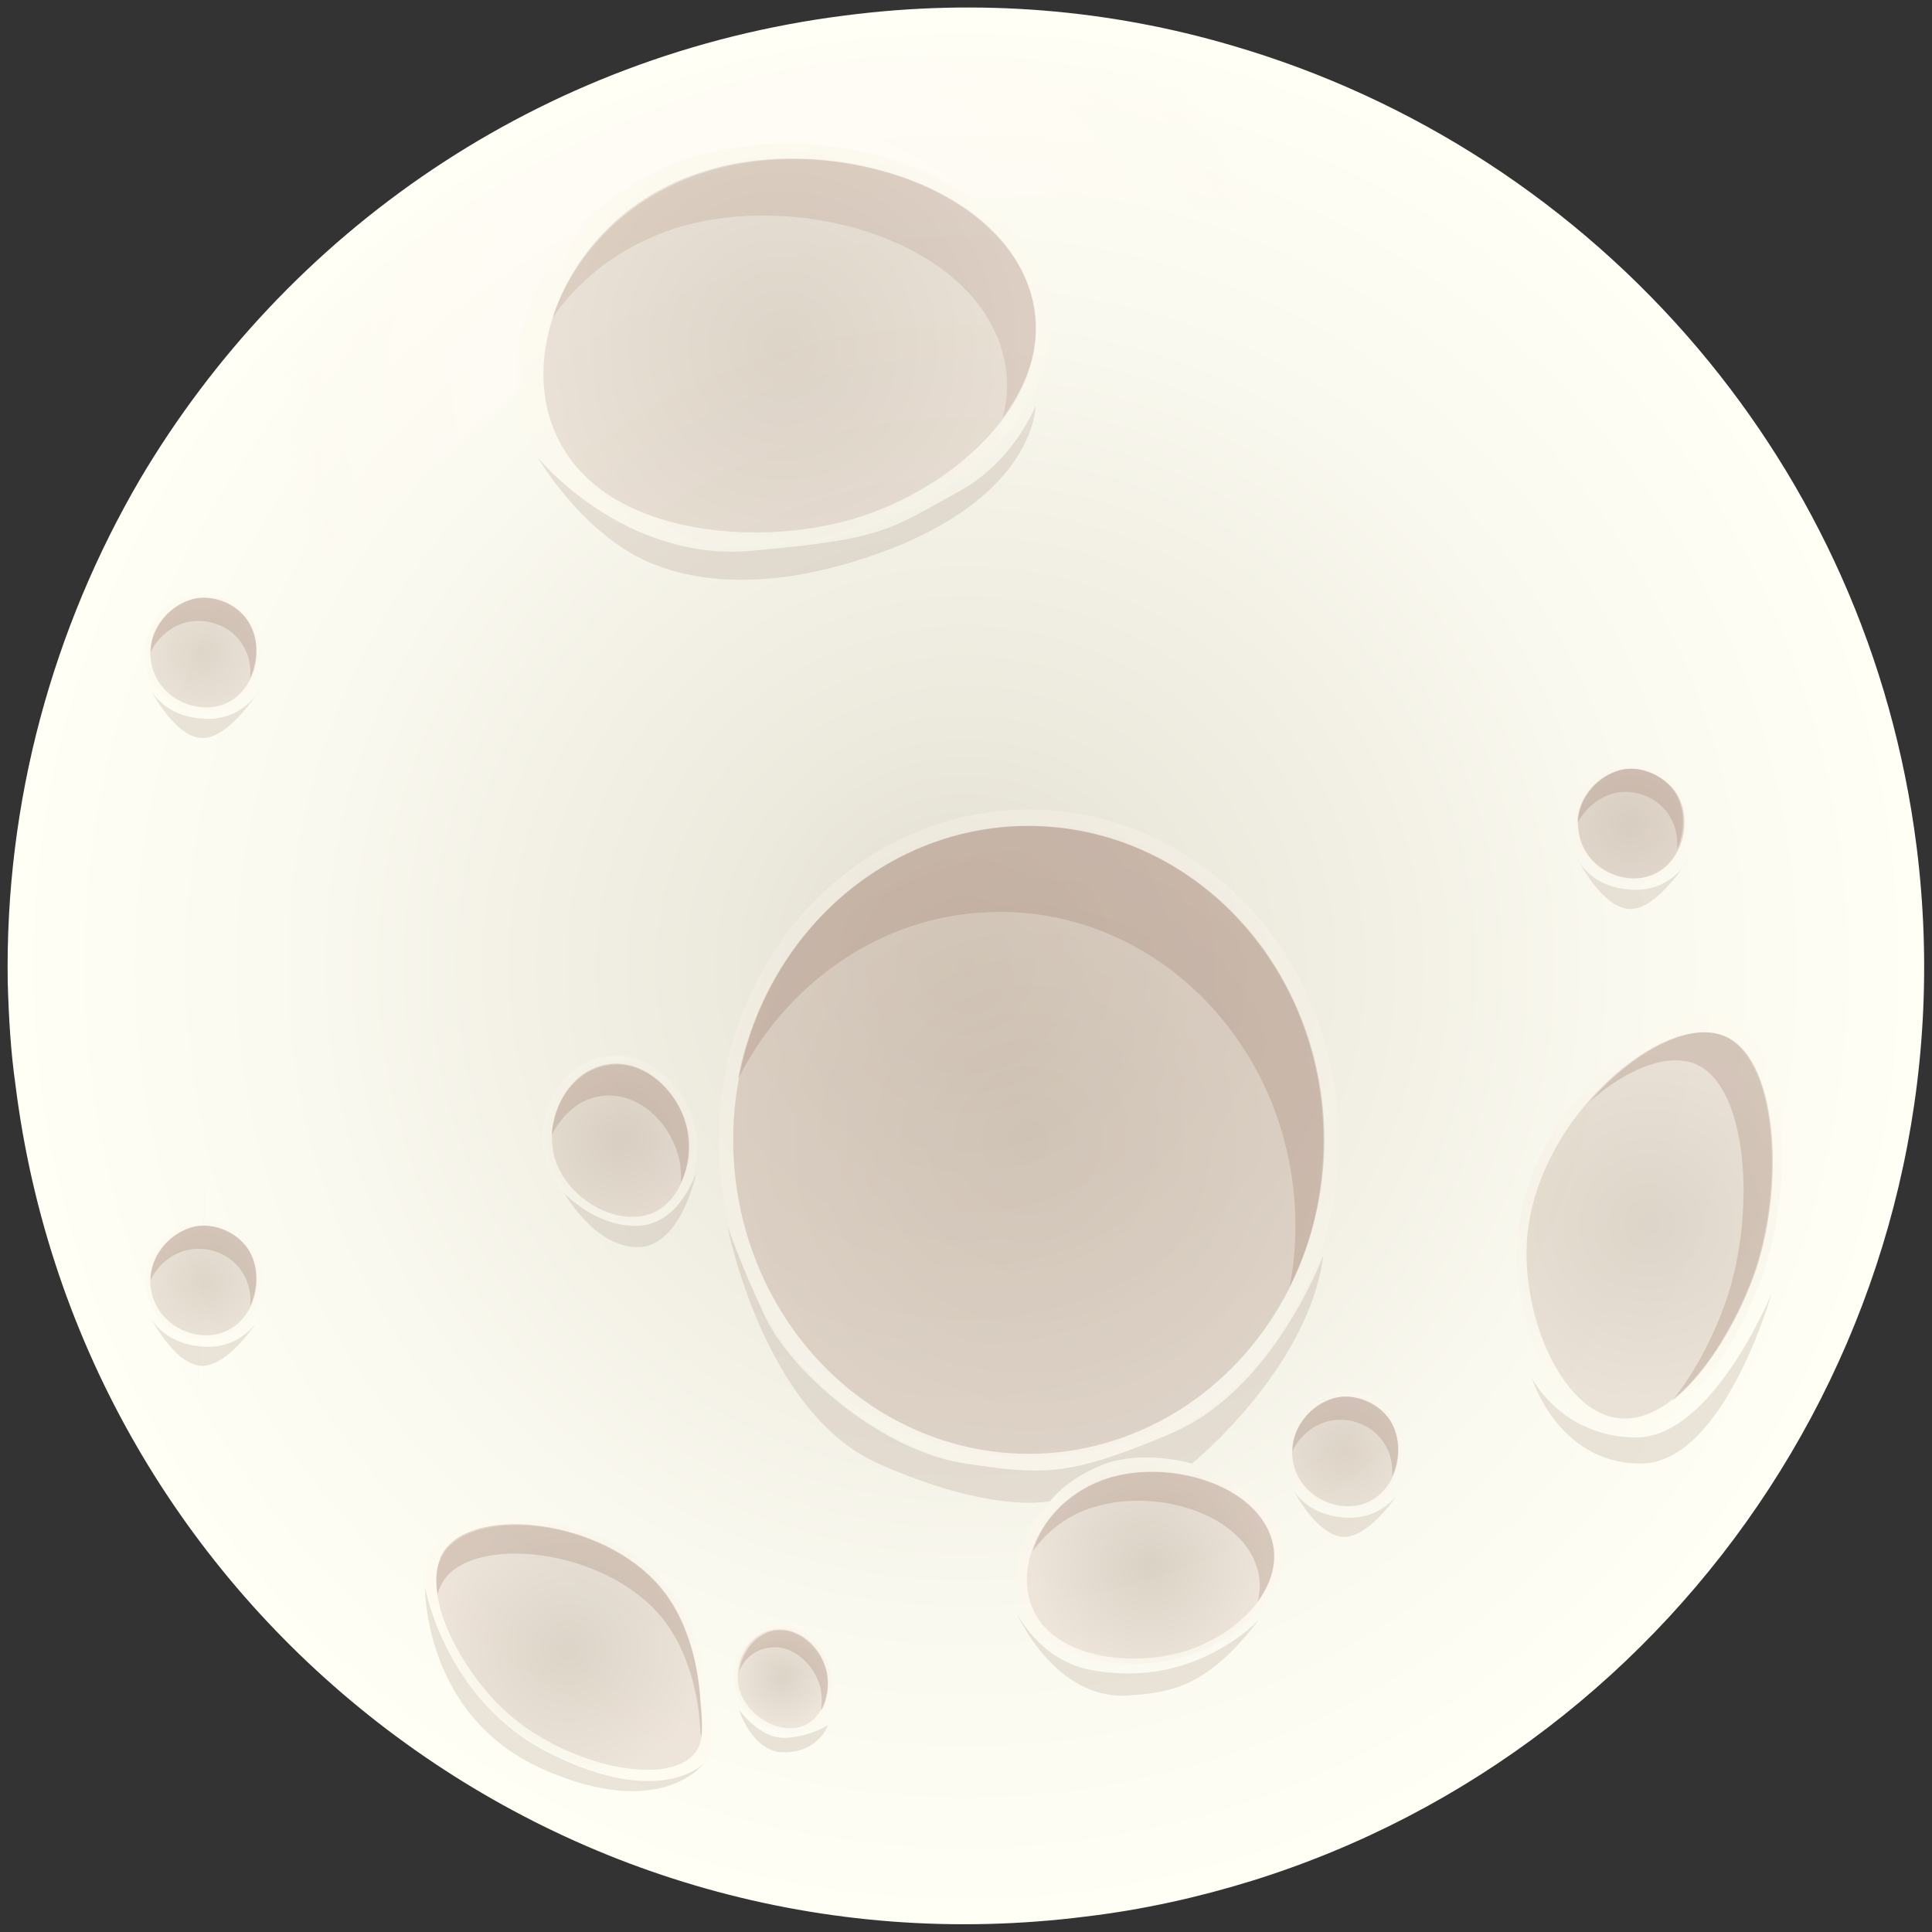<?xml version="1.0" encoding="utf-8"?>
<!-- Generator: Adobe Illustrator 19.0.0, SVG Export Plug-In . SVG Version: 6.00 Build 0)  -->
<svg version="1.1" id="Calque_1" xmlns="http://www.w3.org/2000/svg" xmlns:xlink="http://www.w3.org/1999/xlink" x="0px" y="0px"
	 viewBox="0 0 200 200" style="enable-background:new 0 0 200 200;" xml:space="preserve" height="150px" width="150px">
<rect x="0" y="0" width="200" height="200" fill="#333333" stroke="none"/>
<style type="text/css">
	.st0{fill:url(#XMLID_2_);}
	.st1{opacity:0.29;fill:url(#XMLID_3_);}
	.st2{opacity:0.26;fill:#967565;}
	.st3{opacity:0.45;fill:url(#XMLID_4_);}
	.st4{opacity:0.29;fill:url(#XMLID_5_);}
	.st5{fill:url(#XMLID_6_);}
	.st6{fill:url(#XMLID_7_);}
	.st7{fill:url(#XMLID_8_);}
	.st8{opacity:0.29;fill:url(#XMLID_9_);}
	.st9{opacity:0.45;fill:url(#XMLID_10_);}
	.st10{opacity:0.26;}
	.st11{fill:#967565;}
	.st12{opacity:0.29;fill:url(#XMLID_11_);}
	.st13{opacity:0.29;fill:url(#XMLID_12_);}
	.st14{opacity:0.38;fill:url(#XMLID_13_);}
	.st15{opacity:0.19;fill:#967565;}
	.st16{opacity:0.29;fill:url(#XMLID_14_);}
	.st17{opacity:0.29;fill:url(#XMLID_15_);}
	.st18{opacity:0.29;fill:url(#XMLID_16_);}
</style>
<g>
	
		<radialGradient id="XMLID_2_" cx="100" cy="100" r="99.194" gradientTransform="matrix(4.489659e-11 1 -1 4.489659e-11 200 0)" gradientUnits="userSpaceOnUse">
		<stop  offset="0" style="stop-color:#E1DDD0"/>
		<stop  offset="0.246" style="stop-color:#ECE9DD"/>
		<stop  offset="0.682" style="stop-color:#FAF9EF"/>
		<stop  offset="1" style="stop-color:#FFFFF5"/>
	</radialGradient>
	<path id="XMLID_4150_" class="st0" d="M112.4,198.4c5.9-0.7,11.7-2,17.2-3.7c45-14,74.9-58.7,68.8-107.1
		c-2.5-19.7-10.6-37.3-22.6-51.5c-12.6-14.9-29.4-25.9-48.3-31.4c-12.6-3.7-26.1-4.9-40-3.1c-31.7,4-57.9,22.5-73,48
		C5.5,65,0.5,82.9,0.8,101.7c0.1,3.5,0.3,7.1,0.8,10.6C8.4,166.7,58,205.3,112.4,198.4z"/>
	
		<radialGradient id="XMLID_3_" cx="118.046" cy="93.516" r="33.179" gradientTransform="matrix(4.489659e-11 1 -1 4.489659e-11 200 0)" gradientUnits="userSpaceOnUse">
		<stop  offset="0" style="stop-color:#D3CEBF"/>
		<stop  offset="1" style="stop-color:#FFF7EE"/>
	</radialGradient>
	<ellipse id="XMLID_4149_" class="st1" cx="106.5" cy="118" rx="32.1" ry="34.2"/>
	<ellipse id="XMLID_4148_" class="st2" cx="106.5" cy="118" rx="30.6" ry="32.5"/>
	<g id="XMLID_4146_">
		<path id="XMLID_4147_" class="st2" d="M103.5,94.4c16.9,0,30.6,14.6,30.6,32.5c0,2.2-0.2,4.3-0.6,6.3c2.3-4.5,3.5-9.7,3.5-15.2
			c0-18-13.7-32.5-30.6-32.5c-14.8,0-27.2,11.3-30,26.2C81.6,101.4,91.8,94.4,103.5,94.4z"/>
	</g>
	<path id="XMLID_4139_" class="st2" d="M106.4,29.5c4,10.6-7,21.2-18.7,24.4c-8.9,2.4-21.4,1.5-27.5-5c-8.7-9.1-2.4-26.4,12.9-31.1
		C85.3,13.9,102.4,18.8,106.4,29.5z"/>
	<g id="XMLID_4137_">
		<path id="XMLID_4138_" class="st2" d="M70,23.6c12.4-3.8,29.4,1,33.4,11.7c1,2.7,1.1,5.3,0.4,7.9c3.1-4.1,4.4-8.9,2.6-13.8
			c-4-10.7-21.1-15.5-33.4-11.7c-8.2,2.5-13.7,8.6-15.8,15.2C60,28.8,64.4,25.4,70,23.6z"/>
	</g>
	<path id="XMLID_4136_" class="st2" d="M131.5,158.9c2,5.3-3.5,10.6-9.4,12.2c-4.5,1.2-10.7,0.7-13.8-2.5
		c-4.4-4.5-1.2-13.2,6.4-15.6C121,151.1,129.5,153.5,131.5,158.9z"/>
	
		<radialGradient id="XMLID_4_" cx="161.918" cy="80.974" r="12.212" gradientTransform="matrix(4.489659e-11 1 -1 4.489659e-11 200 0)" gradientUnits="userSpaceOnUse">
		<stop  offset="0" style="stop-color:#D3CEBF"/>
		<stop  offset="1" style="stop-color:#FFF7EE"/>
	</radialGradient>
	<path id="XMLID_4135_" class="st3" d="M132.4,158.5c2.2,5.7-3.8,11.4-10.1,13.1c-4.8,1.3-11.5,0.8-14.9-2.7
		c-4.7-4.9-1.3-14.3,6.9-16.8C121,150.1,130.2,152.8,132.4,158.5z"/>
	<g id="XMLID_4133_">
		<path id="XMLID_4134_" class="st2" d="M113.3,156c6.2-1.9,14.7,0.5,16.7,5.9c0.5,1.3,0.5,2.7,0.2,3.9c1.5-2.1,2.2-4.5,1.3-6.9
			c-2-5.3-10.5-7.8-16.7-5.9c-4.1,1.3-6.9,4.3-7.9,7.6C108.3,158.6,110.5,156.8,113.3,156z"/>
	</g>
	<path id="XMLID_4127_" class="st2" d="M181.7,131.4c3-9.1,2.2-22.1-3.4-24.2c-6.2-2.4-19.1,8.4-20.2,20.8c-0.7,8,3.5,18.1,9.4,18.8
		C173.8,147.6,179.6,137.7,181.7,131.4z"/>
	
		<radialGradient id="XMLID_5_" cx="126.705" cy="29.28" r="18.168" gradientTransform="matrix(4.489659e-11 1 -1 4.489659e-11 200 0)" gradientUnits="userSpaceOnUse">
		<stop  offset="0" style="stop-color:#D3CEBF"/>
		<stop  offset="1" style="stop-color:#FFF7EE"/>
	</radialGradient>
	<path id="XMLID_4126_" class="st4" d="M182.6,131.6c3.3-9.9,2.3-23.9-3.6-26.2c-6.7-2.6-20.7,9.1-21.9,22.6
		c-0.7,8.7,3.8,19.6,10.2,20.4C174.1,149.2,180.3,138.4,182.6,131.6z"/>
	<g id="XMLID_4121_">
		<path id="XMLID_4122_" class="st2" d="M175.4,110.1c5.5,2.1,6.4,15.1,3.4,24.2c-1.1,3.3-3.1,7.5-5.7,10.7c4-3.1,7.2-9.2,8.7-13.6
			c3-9.1,2.2-22.1-3.4-24.2c-3.6-1.4-9.4,1.7-13.9,6.9C168.3,110.7,172.5,109,175.4,110.1z"/>
	</g>
	
		<radialGradient id="XMLID_6_" cx="133.119" cy="179.21" r="12.366" gradientTransform="matrix(4.489659e-11 1 -1 4.489659e-11 200 0)" gradientUnits="userSpaceOnUse">
		<stop  offset="0" style="stop-color:#BBCEE1"/>
		<stop  offset="1" style="stop-color:#E1F7FC"/>
	</radialGradient>
	<path id="XMLID_4119_" class="st5" d="M21.5,115.6c-0.4,11.7-0.9,23.3-1.3,35"/>
	
		<radialGradient id="XMLID_7_" cx="114.674" cy="184.071" r="0" gradientTransform="matrix(4.489659e-11 1 -1 4.489659e-11 200 0)" gradientUnits="userSpaceOnUse">
		<stop  offset="0" style="stop-color:#BBCEE1"/>
		<stop  offset="1" style="stop-color:#E1F7FC"/>
	</radialGradient>
	<path id="XMLID_4120_" class="st6" d="M15.9,114.7"/>
	
		<radialGradient id="XMLID_8_" cx="40.405" cy="118.521" r="55.133" gradientTransform="matrix(4.489659e-11 1 -1 4.489659e-11 200 0)" gradientUnits="userSpaceOnUse">
		<stop  offset="0" style="stop-color:#FFFFFF"/>
		<stop  offset="1" style="stop-color:#FFF7EE;stop-opacity:0"/>
	</radialGradient>
	<path id="XMLID_4123_" class="st7" d="M150.2,20.5c0,0-39.5-24.6-78.9-10.5S21.5,49.3,21.5,49.3s-9.8,17-9.8,24.1
		c0,7.1,13.5-8.3,25.2-18.3c4-3.4,10.3-8.4,17.4-14.8c-2.8-14.2,19-35.5,46.4-19.8c6.5-0.5,10.3-0.2,17,0.5
		C160.2,25.5,150.2,20.5,150.2,20.5z"/>
	
		<radialGradient id="XMLID_9_" cx="35.759" cy="118.964" r="24.524" gradientTransform="matrix(4.489659e-11 1 -1 4.489659e-11 200 0)" gradientUnits="userSpaceOnUse">
		<stop  offset="0" style="stop-color:#D3CEBF"/>
		<stop  offset="1" style="stop-color:#FFF7EE"/>
	</radialGradient>
	<path id="XMLID_4124_" class="st8" d="M107.8,29c4.3,11.5-7.6,22.9-20.3,26.4c-9.7,2.6-23.2,1.6-29.8-5.4
		c-9.4-9.9-2.6-28.6,13.9-33.7C85,12.1,103.4,17.4,107.8,29z"/>
	<path id="XMLID_4125_" class="st2" d="M85.5,172.7c0.6,2.2-0.2,5-2.2,5.9c-2.6,1.2-6.5-1.2-6.9-4.4c-0.3-2.3,1.1-5.1,3.7-5.5
		C82.7,168.3,84.9,170.5,85.5,172.7z"/>
	
		<radialGradient id="XMLID_10_" cx="173.755" cy="118.984" r="5.367" gradientTransform="matrix(4.489659e-11 1 -1 4.489659e-11 200 0)" gradientUnits="userSpaceOnUse">
		<stop  offset="0" style="stop-color:#D3CEBF"/>
		<stop  offset="1" style="stop-color:#FFF7EE"/>
	</radialGradient>
	<path id="XMLID_4140_" class="st9" d="M85.9,172.6c0.7,2.4-0.2,5.5-2.4,6.5c-2.8,1.3-7.1-1.3-7.5-4.8c-0.3-2.5,1.2-5.6,4-6.1
		C82.8,167.7,85.2,170.2,85.9,172.6z"/>
	<g id="XMLID_4141_" class="st10">
		<path id="XMLID_4142_" class="st11" d="M79.5,170.6c2.6-0.5,4.8,1.8,5.4,4c0.2,0.8,0.2,1.6,0.1,2.5c0.7-1.2,0.9-2.9,0.5-4.3
			c-0.6-2.2-2.8-4.4-5.4-4c-2,0.4-3.3,2.3-3.6,4.2C77.1,171.7,78.1,170.8,79.5,170.6z"/>
	</g>
	<path id="XMLID_4143_" class="st2" d="M71,116.4c0.9,3.4-0.3,7.7-3.3,9.1c-3.9,1.8-9.9-1.8-10.5-6.7c-0.5-3.5,1.7-7.8,5.6-8.5
		C66.7,109.6,70.1,113,71,116.4z"/>
	
		<radialGradient id="XMLID_11_" cx="118.059" cy="135.862" r="8.419" gradientTransform="matrix(4.489659e-11 1 -1 4.489659e-11 200 0)" gradientUnits="userSpaceOnUse">
		<stop  offset="0" style="stop-color:#D3CEBF"/>
		<stop  offset="1" style="stop-color:#FFF7EE"/>
	</radialGradient>
	<path id="XMLID_4144_" class="st12" d="M71.8,116.2c1.1,3.8-0.4,8.6-3.8,10.2c-4.4,2-11.1-2-11.8-7.5c-0.5-3.9,1.9-8.7,6.3-9.5
		C67,108.5,70.7,112.4,71.8,116.2z"/>
	<path id="XMLID_4145_" class="st2" d="M144,147.2c1.7,2.9,0.5,7.4-2.9,8.5c-2.9,0.9-6.5-0.9-7.2-4.2c-0.8-3.4,1.9-6.5,4.9-6.9
		C140.9,144.4,143,145.5,144,147.2z"/>
	
		<radialGradient id="XMLID_12_" cx="150.357" cy="60.84" r="6.178" gradientTransform="matrix(4.489659e-11 1 -1 4.489659e-11 200 0)" gradientUnits="userSpaceOnUse">
		<stop  offset="0" style="stop-color:#D3CEBF"/>
		<stop  offset="1" style="stop-color:#FFF7EE"/>
	</radialGradient>
	<path id="XMLID_4151_" class="st13" d="M144.4,146.9c1.9,3.2,0.5,8.2-3.2,9.4c-3.2,1-7.1-1-7.9-4.6c-0.8-3.7,2-7.3,5.4-7.7
		C140.9,143.8,143.2,145,144.4,146.9z"/>
	<g id="XMLID_4152_">
		<path id="XMLID_4153_" class="st2" d="M138.2,147c2.1-0.2,4.2,0.8,5.2,2.6c0.6,1,0.8,2.1,0.7,3.3c0.8-1.8,0.9-4-0.1-5.7
			c-1-1.7-3.2-2.8-5.2-2.6c-2.6,0.3-5,2.8-5,5.6C134.6,148.5,136.3,147.2,138.2,147z"/>
	</g>
	<g id="XMLID_4154_" class="st10">
		<path id="XMLID_4155_" class="st11" d="M62,113.5c4-0.7,7.3,2.7,8.2,6.1c0.3,0.9,0.3,1.9,0.3,2.8c0.9-1.8,1.1-4.1,0.5-6.1
			c-0.9-3.3-4.3-6.8-8.2-6.1c-3.5,0.6-5.5,4.1-5.7,7.3C58.1,115.6,59.7,113.9,62,113.5z"/>
	</g>
	<path id="XMLID_4156_" class="st2" d="M68.3,164.3c3.6,4.2,4.1,10.1,4.2,11.8c0.2,2.8,0.4,4.2-0.6,5.4c-2.8,3.5-13.1,1.4-19.4-4.2
		c-4.9-4.4-9.2-12.7-6.5-16.6C49.3,155.9,62.4,157.3,68.3,164.3z"/>
	
		<radialGradient id="XMLID_13_" cx="170.776" cy="141.206" r="14.242" gradientTransform="matrix(4.489659e-11 1 -1 4.489659e-11 200 0)" gradientUnits="userSpaceOnUse">
		<stop  offset="0" style="stop-color:#D3CEBF"/>
		<stop  offset="1" style="stop-color:#FFF7EE"/>
	</radialGradient>
	<path id="XMLID_4157_" class="st14" d="M68.9,164c3.9,4.6,4.4,10.9,4.6,12.8c0.2,3,0.4,4.5-0.6,5.8c-3,3.7-14.1,1.5-21-4.6
		c-5.3-4.8-10-13.6-7-17.9C48.4,155,62.6,156.6,68.9,164z"/>
	<g id="XMLID_4158_">
		<path id="XMLID_4159_" class="st2" d="M68.3,167.2c3.6,4.2,4.1,10.1,4.2,11.8c0,0.3,0,0.5,0.1,0.8c0.1-0.9,0.1-2.1-0.1-3.8
			c-0.1-1.7-0.6-7.6-4.2-11.8c-5.9-6.9-19-8.4-22.3-3.7c-0.8,1.2-1,2.8-0.7,4.6c0.1-0.6,0.4-1.1,0.7-1.6
			C49.3,158.9,62.4,160.3,68.3,167.2z"/>
	</g>
	<path id="XMLID_4160_" class="st15" d="M130.3,167.7c0,0-6.8,7.4-17.7,5.1c-5.1-1.1-7.4-5.9-7.4-5.9s4,9.3,11.8,8.6
		C121.4,175.2,125.1,174.5,130.3,167.7z"/>
	<path id="XMLID_4161_" class="st15" d="M183.4,133.9c0,0-5,17.7-13.6,17.6c-8.5,0-11.2-8.8-11.2-8.8s3.1,6.1,10.8,6.1
		C177.3,148.8,183.4,133.9,183.4,133.9z"/>
	<path id="XMLID_4162_" class="st15" d="M145.2,153.9c0,0-1.7,3.5-6,3.2c-4.3-0.3-5.5-3.2-5.5-3.2s2.5,5.1,5.4,5.2
		C142.1,159.1,145.2,153.9,145.2,153.9z"/>
	
		<radialGradient id="XMLID_14_" cx="85.347" cy="31.291" r="6.178" gradientTransform="matrix(4.489659e-11 1 -1 4.489659e-11 200 0)" gradientUnits="userSpaceOnUse">
		<stop  offset="0" style="stop-color:#D3CEBF"/>
		<stop  offset="1" style="stop-color:#FFF7EE"/>
	</radialGradient>
	<path id="XMLID_4163_" class="st16" d="M173.9,81.9c1.9,3.2,0.5,8.2-3.2,9.4c-3.2,1-7.1-1-7.9-4.6c-0.8-3.7,2-7.3,5.4-7.7
		C170.5,78.8,172.8,80,173.9,81.9z"/>
	<g id="XMLID_4164_">
		<path id="XMLID_4165_" class="st2" d="M167.7,82c2.1-0.2,4.2,0.8,5.2,2.6c0.6,1,0.8,2.1,0.7,3.3c0.8-1.8,0.9-4-0.1-5.7
			c-1-1.7-3.2-2.8-5.2-2.6c-2.6,0.3-5,2.8-5,5.6C164.2,83.5,165.9,82.2,167.7,82z"/>
	</g>
	<path id="XMLID_4166_" class="st15" d="M174.8,88.9c0,0-1.7,3.5-6,3.2c-4.3-0.3-5.5-3.2-5.5-3.2s2.5,5.1,5.4,5.2
		S174.8,88.9,174.8,88.9z"/>
	<path id="XMLID_4167_" class="st15" d="M85.7,178.6c0,0-2.1,1.3-4.6,1.3s-4.6-2.9-4.6-2.9s1.4,4.4,4.6,4.4
		C84.8,181.4,85.7,178.6,85.7,178.6z"/>
	<path id="XMLID_4168_" class="st15" d="M72.8,182.6c0,0-4.4,4.6-15.7-1C46,176.1,44,164.3,44,164.3s-0.2,13.3,12.1,18.8
		S72.8,182.6,72.8,182.6z"/>
	<path id="XMLID_4169_" class="st15" d="M72.1,121.3c0,0-1.7,5.5-6.1,5.6s-7.6-3.4-7.6-3.4s3.2,5.7,7.7,5.6S72.1,121.3,72.1,121.3z"
		/>
	<path id="XMLID_4170_" class="st15" d="M107.2,42c0,0,0.1,8.8-14.7,14.7c-7.9,3.1-17,4.7-24.6,1.8c-7.4-2.8-12.2-11.1-12.2-11.1
		S64.6,58.3,78,57c13.4-1.2,14-2.1,21.4-6.2C105,47.7,107.2,42,107.2,42z"/>
	<path id="XMLID_4171_" class="st2" d="M25.8,64.5c1.7,2.9,0.5,7.4-2.9,8.5c-2.9,0.9-6.5-0.9-7.2-4.2c-0.8-3.4,1.9-6.5,4.9-6.9
		C22.7,61.7,24.8,62.7,25.8,64.5z"/>
	<path id="XMLID_4172_" class="st15" d="M137,129.9c0,0-5.1,14-15.8,18.5c-10.7,4.5-13.1,4.3-21.3,3.1c-8.2-1.2-17.7-9-20.7-15.2
		c-2.9-6.3-3.9-9.4-3.9-9.4s3.7,19.3,15.6,24.6s17.8,3.9,17.8,3.9s1.7-2.4,5.8-3.9c4.1-1.4,8.9,0,8.9,0S135.5,141.7,137,129.9z"/>
	
		<radialGradient id="XMLID_15_" cx="67.618" cy="179.039" r="6.178" gradientTransform="matrix(4.489659e-11 1 -1 4.489659e-11 200 0)" gradientUnits="userSpaceOnUse">
		<stop  offset="0" style="stop-color:#D3CEBF"/>
		<stop  offset="1" style="stop-color:#FFF7EE"/>
	</radialGradient>
	<path id="XMLID_4173_" class="st17" d="M26.2,64.2c1.9,3.2,0.5,8.2-3.2,9.4c-3.2,1-7.1-1-7.9-4.6c-0.8-3.7,2-7.3,5.4-7.7
		C22.7,61.1,25,62.3,26.2,64.2z"/>
	<g id="XMLID_4174_">
		<path id="XMLID_4175_" class="st2" d="M20,64.3c2.1-0.2,4.2,0.8,5.2,2.6c0.6,1,0.8,2.1,0.7,3.3c0.8-1.8,0.9-4-0.1-5.7
			c-1-1.7-3.2-2.8-5.2-2.6c-2.6,0.3-5,2.8-5,5.6C16.4,65.8,18.1,64.5,20,64.3z"/>
	</g>
	<path id="XMLID_4176_" class="st15" d="M27,71.2c0,0-1.7,3.5-6,3.2c-4.3-0.3-5.5-3.2-5.5-3.2s2.5,5.1,5.4,5.2S27,71.2,27,71.2z"/>
	<path id="XMLID_4177_" class="st2" d="M173.6,82.2c1.7,2.9,0.5,7.4-2.9,8.5c-2.9,0.9-6.5-0.9-7.2-4.2c-0.8-3.4,1.9-6.5,4.9-6.9
		C170.4,79.4,172.5,80.5,173.6,82.2z"/>
	<path id="XMLID_4178_" class="st2" d="M25.8,129.5c1.7,2.9,0.5,7.4-2.9,8.5c-2.9,0.9-6.5-0.9-7.2-4.2c-0.8-3.4,1.9-6.5,4.9-6.9
		C22.7,126.7,24.8,127.8,25.8,129.5z"/>
	
		<radialGradient id="XMLID_16_" cx="132.563" cy="178.939" r="6.178" gradientTransform="matrix(4.489659e-11 1 -1 4.489659e-11 200 0)" gradientUnits="userSpaceOnUse">
		<stop  offset="0" style="stop-color:#D3CEBF"/>
		<stop  offset="1" style="stop-color:#FFF7EE"/>
	</radialGradient>
	<path id="XMLID_4179_" class="st18" d="M26.3,129.1c1.9,3.2,0.5,8.2-3.2,9.4c-3.2,1-7.1-1-7.9-4.6c-0.8-3.7,2-7.3,5.4-7.7
		C22.8,126,25.1,127.2,26.3,129.1z"/>
	<g id="XMLID_4180_">
		<path id="XMLID_4181_" class="st2" d="M20,129.3c2.1-0.2,4.2,0.8,5.2,2.6c0.6,1,0.8,2.1,0.7,3.3c0.8-1.8,0.9-4-0.1-5.7
			c-1-1.7-3.2-2.8-5.2-2.6c-2.6,0.3-5,2.8-5,5.6C16.4,130.8,18.1,129.5,20,129.3z"/>
	</g>
	<path id="XMLID_4182_" class="st15" d="M27,136.2c0,0-1.7,3.5-6,3.2s-5.5-3.2-5.5-3.2s2.5,5.1,5.4,5.2
		C23.9,141.4,27,136.2,27,136.2z"/>
</g>
</svg>
